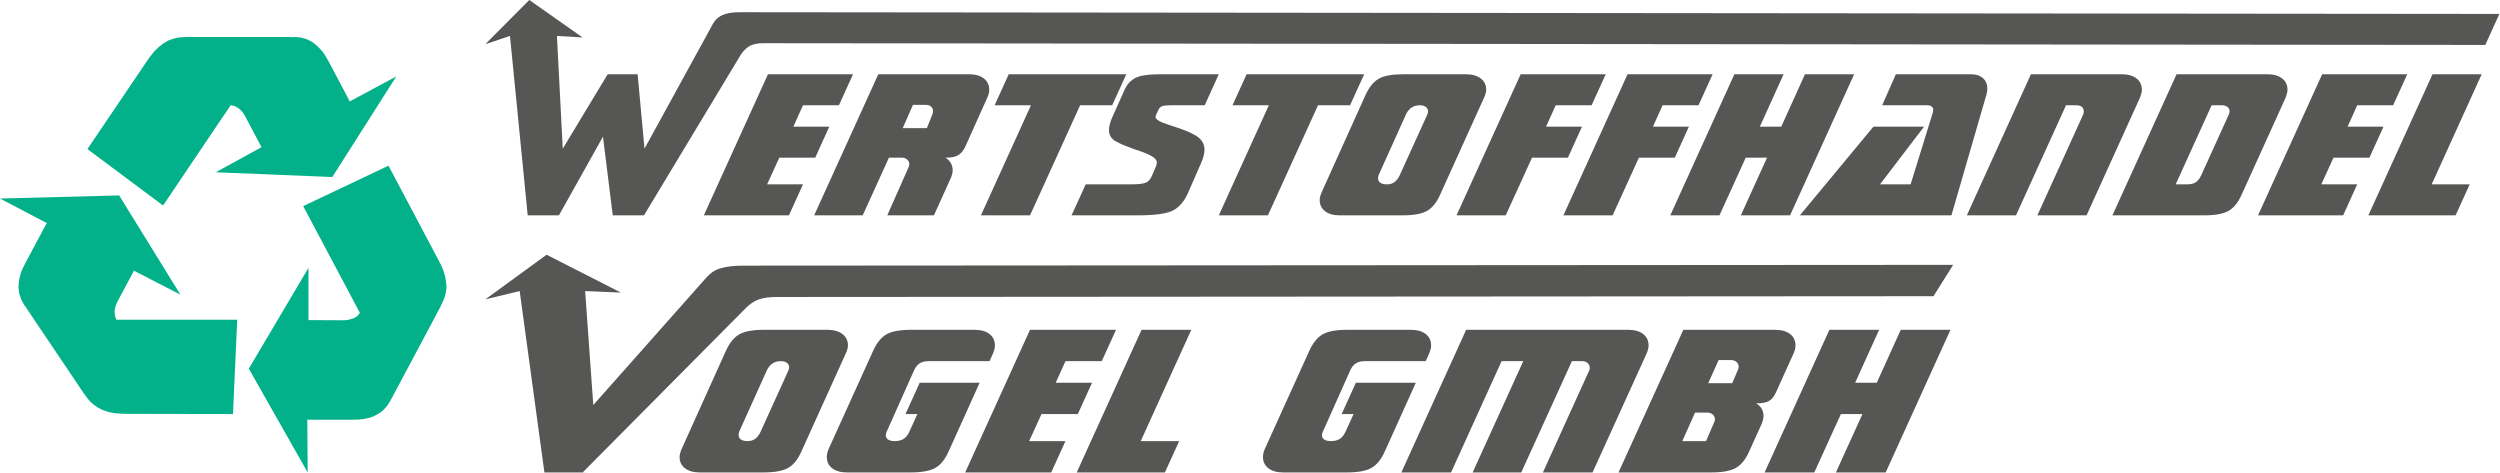<?xml version="1.0" encoding="UTF-8" standalone="no"?><!DOCTYPE svg PUBLIC "-//W3C//DTD SVG 1.1//EN" "http://www.w3.org/Graphics/SVG/1.1/DTD/svg11.dtd"><svg width="100%" height="100%" viewBox="0 0 3076 582" version="1.1" xmlns="http://www.w3.org/2000/svg" xmlns:xlink="http://www.w3.org/1999/xlink" xml:space="preserve" xmlns:serif="http://www.serif.com/" style="fill-rule:evenodd;clip-rule:evenodd;stroke-linejoin:round;stroke-miterlimit:2;"><g><g><g><path d="M1049.57,91.379l-17.357,38.142l-44.192,-0l-11.836,26.299l44.192,0l-17.318,38.139l-44.186,-0l-15.038,32.876l44.186,0l-17.312,38.139l-104.727,-0l78.906,-173.595l104.682,-0Z" style="fill:#565655;fill-rule:nonzero;"/><path d="M1118.04,205.53c0.265,-0.523 0.437,-1.052 0.571,-1.62c0.131,-0.571 0.217,-1.142 0.217,-1.754c0,-2.281 -0.874,-4.255 -2.673,-5.834c-1.754,-1.572 -3.948,-2.363 -6.621,-2.363l-15.778,-0l-32.267,71.015l-59.746,-0l78.905,-173.595l111.695,-0c7.715,-0 13.766,1.709 18.193,5.132c4.426,3.419 6.617,8.148 6.617,14.113c0,1.534 -0.22,3.202 -0.701,4.997c-0.482,1.799 -1.228,3.729 -2.233,5.789l-26.478,58.959c-2.411,4.956 -5.304,8.461 -8.678,10.519c-3.378,2.06 -8.156,3.071 -14.295,3.071l-1.531,-0c2.979,1.882 5.218,4.121 6.704,6.749c1.493,2.589 2.239,5.524 2.239,8.77c0,1.573 -0.265,3.286 -0.791,5.215c-0.482,1.926 -1.228,3.856 -2.146,5.83l-20.122,44.451l-57.428,-0l26.347,-59.444Zm-7.319,-47.866l29.677,-0l6.796,-16.968c0.259,-0.701 0.482,-1.362 0.613,-2.015c0.127,-0.613 0.172,-1.273 0.172,-1.975c0,-2.321 -0.832,-4.162 -2.497,-5.607c-1.665,-1.406 -3.901,-2.108 -6.618,-2.108l-15.564,0l-12.579,28.673Z" style="fill:#565655;fill-rule:nonzero;"/><path d="M1328.98,129.521l-61.634,135.453l-60.407,-0l61.549,-135.453l-44.716,-0l17.36,-38.142l144.658,-0l-17.357,38.142l-39.453,-0Z" style="fill:#565655;fill-rule:nonzero;"/><path d="M1499.59,91.379l-17.318,38.142l-41.73,-0c-5.39,-0 -9.029,0.392 -10.917,1.228c-1.837,0.787 -3.33,2.318 -4.341,4.557l-2.191,4.603c-0.437,0.873 -0.743,1.62 -0.966,2.321c-0.217,0.657 -0.348,1.273 -0.348,1.799c-0,2.979 5.744,6.271 17.229,9.862c4.513,1.489 8.066,2.631 10.649,3.508c12.672,4.341 21.219,8.462 25.691,12.359c4.427,3.904 6.666,8.726 6.666,14.47c-0,2.102 -0.358,4.689 -1.098,7.667c-0.704,3.027 -1.754,5.965 -3.157,8.857l-15.912,36.34c-4.692,10.611 -10.917,17.928 -18.677,21.918c-7.76,3.989 -22.358,5.964 -43.749,5.964l-81.01,-0l17.449,-38.139l55.189,0c9.865,0 16.311,-0.791 19.334,-2.325c3.065,-1.531 5.435,-4.424 7.144,-8.723l3.987,-9.249c0.613,-1.273 1.097,-2.497 1.407,-3.725c0.303,-1.18 0.433,-2.191 0.433,-3.069c0,-4.471 -6.484,-8.898 -19.417,-13.369c-3.068,-1.008 -5.482,-1.844 -7.188,-2.412c-14.509,-5.128 -23.497,-9.207 -27.046,-12.186c-3.509,-3.024 -5.263,-6.838 -5.263,-11.444c0,-2.146 0.351,-4.599 1.011,-7.319c0.699,-2.714 1.665,-5.483 2.848,-8.197l15.297,-34.193c3.157,-7.1 7.804,-12.053 13.81,-14.946c6.05,-2.848 15.695,-4.299 28.889,-4.299l73.295,-0Z" style="fill:#565655;fill-rule:nonzero;"/><path d="M1621.67,129.521l-61.635,135.453l-60.41,-0l61.552,-135.453l-44.715,-0l17.357,-38.142l144.66,-0l-17.359,38.142l-39.45,-0Z" style="fill:#565655;fill-rule:nonzero;"/><path d="M1756.08,141.092c0.395,-1.142 0.701,-1.93 0.835,-2.456c0.131,-0.523 0.173,-0.966 0.173,-1.4c-0,-2.325 -0.919,-4.169 -2.718,-5.613c-1.795,-1.404 -4.207,-2.102 -7.319,-2.102c-3.946,-0 -7.323,0.918 -10.216,2.8c-2.848,1.888 -5.125,4.65 -6.838,8.241l-33.444,74.22c-0.309,0.654 -0.574,1.401 -0.746,2.147c-0.179,0.788 -0.265,1.665 -0.265,2.583c0,2.325 0.966,4.121 2.851,5.393c1.885,1.27 4.599,1.93 8.197,1.93c3.508,0 6.532,-0.922 9.077,-2.717c2.497,-1.799 4.688,-4.561 6.484,-8.331l33.929,-74.695Zm69.35,-19.682l-53.569,118.269c-4.293,9.6 -9.645,16.179 -16.043,19.812c-6.446,3.639 -16.527,5.483 -30.337,5.483l-77.065,-0c-7.623,-0 -13.673,-1.713 -18.058,-5.087c-4.427,-3.375 -6.618,-7.977 -6.618,-13.81c-0,-1.445 0.264,-3.065 0.787,-4.909c0.482,-1.84 1.273,-3.9 2.322,-6.136l53.394,-118.358c4.385,-9.511 9.73,-16.091 16.09,-19.768c6.309,-3.684 16.393,-5.527 30.159,-5.527l77.106,-0c7.715,-0 13.81,1.709 18.282,5.132c4.516,3.419 6.749,8.062 6.749,13.896c-0,1.445 -0.265,3.068 -0.788,4.908c-0.482,1.84 -1.317,3.901 -2.411,6.095" style="fill:#565655;fill-rule:nonzero;"/><path d="M1902.31,155.82l44.192,0l-17.318,38.139l-44.189,-0l-32.35,71.015l-60.538,-0l78.906,-173.595l104.681,-0l-17.359,38.142l-44.189,-0l-11.836,26.299Z" style="fill:#565655;fill-rule:nonzero;"/><path d="M2033.82,155.82l44.192,0l-17.319,38.139l-44.185,-0l-32.35,71.015l-60.541,-0l78.905,-173.595l104.682,-0l-17.357,38.142l-44.192,-0l-11.835,26.299Z" style="fill:#565655;fill-rule:nonzero;"/><path d="M2281.32,91.379l-78.816,173.595l-60.582,-0l32.26,-71.015l-26.213,-0l-32.35,71.015l-60.496,-0l78.864,-173.595l60.537,-0l-29.195,64.441l26.347,0l29.151,-64.441l60.493,-0Z" style="fill:#565655;fill-rule:nonzero;"/><path d="M2332.65,91.379l92.935,-0c5.964,-0 10.739,1.623 14.292,4.825c3.55,3.199 5.345,7.492 5.345,12.889c0,1.228 -0.086,2.449 -0.306,3.722c-0.217,1.272 -0.568,2.676 -0.963,4.124l-42.92,148.035l-186.48,-0l90.528,-109.154l62.288,0l-54.225,71.015l37.657,0l27.355,-88.33c-0,-0.086 0.041,-0.265 0.131,-0.526c0.261,-1.008 0.392,-1.93 0.392,-2.673c-0,-1.709 -0.657,-3.113 -1.93,-4.168c-1.269,-1.094 -2.979,-1.617 -5.125,-1.617l-55.805,-0l16.831,-38.142Z" style="fill:#565655;fill-rule:nonzero;"/><path d="M2632.45,121.41l-65.14,143.564l-60.537,-0l56.286,-123.882c0.264,-0.702 0.481,-1.359 0.615,-2.016c0.131,-0.612 0.176,-1.272 0.176,-1.84c-0,-2.504 -0.791,-4.386 -2.37,-5.744c-1.579,-1.317 -3.897,-1.971 -6.883,-1.971l-12.582,-0l-61.542,135.453l-60.496,-0l78.864,-173.595l111.775,-0c7.673,-0 13.765,1.709 18.15,5.132c4.427,3.419 6.618,8.148 6.618,14.113c0,1.492 -0.264,3.112 -0.787,4.953c-0.482,1.843 -1.228,3.817 -2.147,5.833" style="fill:#565655;fill-rule:nonzero;"/><path d="M2742.25,141.092c0.306,-0.702 0.571,-1.407 0.747,-2.061c0.172,-0.701 0.258,-1.4 0.258,-2.06c-0,-2.239 -0.871,-4.034 -2.628,-5.39c-1.751,-1.362 -4.032,-2.06 -6.883,-2.06l-12.582,-0l-44.186,97.314l13.632,0c4.695,0 8.33,-0.832 10.917,-2.456c2.545,-1.62 4.822,-4.471 6.797,-8.592l33.928,-74.695Zm69.481,-19.816l-53.7,118.403c-4.296,9.6 -9.644,16.179 -16.045,19.812c-6.443,3.639 -16.525,5.483 -30.335,5.483l-112.527,-0l78.908,-173.595l111.737,-0c7.673,-0 13.765,1.709 18.147,5.132c4.427,3.419 6.622,8.062 6.622,13.848c-0,1.579 -0.265,3.291 -0.791,5.218c-0.482,1.929 -1.181,3.859 -2.016,5.699" style="fill:#565655;fill-rule:nonzero;"/><path d="M2961.87,91.379l-17.36,38.142l-44.189,-0l-11.839,26.299l44.192,0l-17.315,38.139l-44.189,-0l-15.038,32.876l44.189,0l-17.315,38.139l-104.726,-0l78.908,-173.595l104.682,-0Z" style="fill:#565655;fill-rule:nonzero;"/><path d="M911.891,66.629l-119.548,198.345l-38.406,-0l-12.053,-96.798l-54.188,96.798l-38.403,-0l-21.831,-220.756l-30.283,10.11l54.063,-54.328l65.573,46.093l-31.568,-1.875l7.182,138.687l55.24,-91.539l36.87,0l8.461,91.539l84.216,-153.63c2.717,-4.956 6.72,-8.585 11.877,-10.828c5.176,-2.258 12.059,-3.425 20.606,-3.419l2165.55,2.118l-17.363,38.139l-2118.89,-2.118c-6.478,-0.01 -11.798,1.024 -15.785,3.023c-4.025,2.019 -7.804,5.483 -11.312,10.439" style="fill:#565655;fill-rule:nonzero;"/></g><path d="M3053.45,91.379l-61.504,135.456l46.776,0l-17.363,38.139l-107.31,-0l78.908,-173.595l60.493,-0Z" style="fill:#565655;fill-rule:nonzero;"/></g><g><path d="M430.203,124.838l57.354,-30.765l-78.676,123.734l-143.401,-5.83l56.262,-30.883l-20.332,-38.457l-2.526,-4.063l-2.746,-3.072l-3.079,-2.646l-4.501,-2.413l-5.279,-1.098l31.097,-72.857l40.544,-10.326l7.918,-0.658l7.141,0.658l7.141,1.975l6.489,3.191l5.379,4.063l4.401,4.282l4.063,4.62l3.404,5.16l4.401,7.806l23.292,44.062l1.654,3.517Z" style="fill:#02b189;"/><path d="M362.838,45.504l-130.981,-0l-7.361,0.219l-5.937,0.546l-5.931,1.655l-5.937,2.087l-5.166,3.073l-6.15,4.721l-5.059,4.84l-5.279,6.482l-4.276,6.044l-73.183,108.236l93.07,69.453l122.63,-181.977l5.712,-7.58l4.181,-4.941l4.721,-3.962l5.06,-3.404l5.604,-2.527l4.502,-1.316l5.279,-1.103l4.501,-0.546Z" style="fill:#02b189;"/><path d="M378.111,516.252l0.445,65.052l-72.419,-127.69l73.403,-124.054l0,64.281l43.516,0.213l4.615,-0.332l4.063,-1.097l3.849,-1.204l4.288,-2.746l3.404,-4.288l49.661,61.534l-9.994,40.77l-3.072,7.254l-4.075,6.044l-4.94,5.385l-5.825,4.063l-6.043,3.072l-5.937,1.875l-6.151,1.204l-6.044,0.664l-9.009,0.219l-49.666,0l-4.069,-0.219Z" style="fill:#02b189;"/><path d="M479.87,493.939l61.535,-115.483l3.185,-6.815l2.414,-5.712l1.542,-5.717l0.877,-6.151l-0.438,-6.044l-1.21,-7.692l-1.981,-6.815l-3.179,-7.58l-3.417,-6.488l-61.202,-115.603l-104.938,49.78l102.85,193.625l3.962,8.351l2.414,6.038l1.317,6.156l0.771,6.044l-0.333,6.044l-0.984,4.839l-1.542,4.941l-1.643,4.282Z" style="fill:#02b189;"/><path d="M57.685,274.508l-57.685,-30.225l146.58,-3.843l75.384,122.079l-57.14,-29.442l-20.432,38.232l-1.875,4.401l-1.097,3.956l-0.445,4.062l0.558,5.054l1.862,5.059l-77.685,14.94l-31.209,-28.024l-4.947,-5.818l-3.404,-6.483l-2.42,-6.928l-0.984,-7.247l0.326,-6.702l1.103,-6.05l1.53,-5.819l2.426,-5.824l4.063,-8.019l23.404,-43.842l2.087,-3.517Z" style="fill:#02b189;"/><path d="M29.554,374.719l73.184,108.782l4.395,5.937l3.736,4.614l4.727,4.063l5.166,3.517l5.273,2.746l7.479,2.532l6.916,1.43l8.137,0.652l7.36,0.226l130.757,0.219l5.171,-116.041l-219.223,-0l-9.342,-0.433l-6.376,-0.771l-6.037,-1.762l-5.718,-2.307l-5.273,-3.191l-3.517,-2.959l-3.956,-3.85l-2.859,-3.404Z" style="fill:#02b189;"/></g><g><path d="M969.962,456.054c0.4,-1.155 0.709,-1.951 0.841,-2.483c0.136,-0.529 0.178,-0.977 0.178,-1.416c-0,-2.351 -0.932,-4.214 -2.748,-5.675c-1.815,-1.419 -4.253,-2.125 -7.4,-2.125c-3.989,-0 -7.404,0.929 -10.328,2.831c-2.88,1.909 -5.182,4.702 -6.914,8.332l-33.816,75.04c-0.31,0.661 -0.578,1.416 -0.752,2.17c-0.18,0.797 -0.267,1.684 -0.267,2.612c-0,2.351 0.973,4.166 2.882,5.453c1.906,1.283 4.65,1.951 8.288,1.951c3.544,-0 6.604,-0.932 9.174,-2.747c2.525,-1.819 4.743,-4.612 6.559,-8.423l34.303,-75.52Zm70.116,-19.899l-54.161,119.574c-4.34,9.706 -9.751,16.359 -16.22,20.032c-6.517,3.679 -16.709,5.543 -30.672,5.543l-77.916,-0c-7.707,-0 -13.824,-1.732 -18.258,-5.144c-4.475,-3.411 -6.691,-8.064 -6.691,-13.962c0,-1.461 0.268,-3.099 0.797,-4.963c0.487,-1.86 1.286,-3.943 2.35,-6.204l53.98,-119.665c4.434,-9.616 9.839,-16.268 16.268,-19.986c6.379,-3.724 16.575,-5.588 30.492,-5.588l77.958,-0c7.8,-0 13.963,1.728 18.484,5.188c4.566,3.457 6.823,8.152 6.823,14.05c-0,1.461 -0.265,3.102 -0.797,4.962c-0.487,1.861 -1.331,3.944 -2.437,6.163" style="fill:#565655;fill-rule:nonzero;"/><path d="M1205.35,470.945l-38.295,84.784c-4.299,9.619 -9.751,16.265 -16.265,19.99c-6.559,3.721 -16.752,5.585 -30.579,5.585l-77.961,-0c-7.71,-0 -13.827,-1.732 -18.261,-5.144c-4.473,-3.411 -6.691,-8.064 -6.691,-13.962c-0,-1.725 0.219,-3.499 0.709,-5.363c0.487,-1.857 1.196,-3.808 2.17,-5.804l54.251,-119.665c4.431,-9.616 9.838,-16.268 16.265,-19.986c6.423,-3.724 16.574,-5.588 30.534,-5.588l77.916,-0c7.758,-0 13.917,1.728 18.348,5.188c4.475,3.457 6.694,8.239 6.694,14.269c-0,1.509 -0.268,3.147 -0.796,5.008c-0.487,1.864 -1.242,3.86 -2.171,5.898l-3.64,8.2l-75.03,-0c-4.434,-0 -8.068,0.883 -10.948,2.702c-2.834,1.819 -5.14,4.65 -6.868,8.461l-33.817,75.788c-0.312,0.713 -0.58,1.377 -0.754,2.087c-0.181,0.709 -0.268,1.418 -0.268,2.215c0,2.26 0.977,3.992 2.883,5.275c1.906,1.242 4.563,1.861 8.023,1.861c4.43,-0 8.065,-0.887 10.902,-2.657c2.793,-1.777 5.137,-4.615 6.959,-8.513l10.106,-22.069l-14.672,-0l17.506,-38.56l73.75,-0Z" style="fill:#565655;fill-rule:nonzero;"/><path d="M1373.16,405.792l-17.551,38.563l-44.677,-0l-11.967,26.59l44.681,-0l-17.51,38.56l-44.674,-0l-15.204,33.239l44.674,-0l-17.503,38.56l-105.883,-0l79.776,-175.512l105.838,-0Z" style="fill:#565655;fill-rule:nonzero;"/><path d="M1465.74,405.792l-62.184,136.952l47.289,-0l-17.551,38.56l-108.495,-0l79.776,-175.512l61.165,-0Z" style="fill:#565655;fill-rule:nonzero;"/><path d="M1742.02,470.945l-38.296,84.784c-4.301,9.619 -9.751,16.265 -16.268,19.99c-6.556,3.721 -16.749,5.585 -30.579,5.585l-77.961,-0c-7.71,-0 -13.824,-1.732 -18.258,-5.144c-4.475,-3.411 -6.691,-8.064 -6.691,-13.962c0,-1.725 0.22,-3.499 0.706,-5.363c0.491,-1.857 1.197,-3.808 2.174,-5.804l54.247,-119.665c4.434,-9.616 9.839,-16.268 16.268,-19.986c6.424,-3.724 16.575,-5.588 30.531,-5.588l77.919,-0c7.755,-0 13.914,1.728 18.348,5.188c4.476,3.457 6.691,8.239 6.691,14.269c0,1.509 -0.264,3.147 -0.796,5.008c-0.487,1.864 -1.242,3.86 -2.17,5.898l-3.638,8.2l-75.033,-0c-4.434,-0 -8.065,0.883 -10.944,2.702c-2.838,1.819 -5.144,4.65 -6.872,8.461l-33.816,75.788c-0.313,0.713 -0.578,1.377 -0.755,2.087c-0.177,0.709 -0.264,1.418 -0.264,2.215c-0,2.26 0.974,3.992 2.882,5.275c1.903,1.242 4.56,1.861 8.02,1.861c4.434,-0 8.068,-0.887 10.906,-2.657c2.789,-1.777 5.136,-4.615 6.955,-8.513l10.106,-22.069l-14.672,-0l17.51,-38.56l73.75,-0Z" style="fill:#565655;fill-rule:nonzero;"/><path d="M1874.23,444.355l-26.677,-0l-62.183,136.949l-61.164,-0l79.734,-175.512l199.439,-0c7.758,-0 13.92,1.728 18.351,5.188c4.479,3.457 6.691,8.239 6.691,14.269c0,1.509 -0.264,3.147 -0.796,5.008c-0.487,1.864 -1.242,3.86 -2.171,5.898l-65.994,145.149l-61.074,-0l56.82,-125.118c0.22,-0.532 0.439,-1.106 0.574,-1.728c0.133,-0.574 0.226,-1.197 0.313,-1.816c0,-2.305 -0.887,-4.302 -2.657,-5.898c-1.777,-1.593 -3.992,-2.389 -6.697,-2.389l-12.676,-0l-62.312,136.949l-59.791,-0l62.27,-136.949Z" style="fill:#565655;fill-rule:nonzero;"/><path d="M2099.11,542.744l10.103,-23.401c0.264,-0.532 0.487,-1.064 0.619,-1.686c0.135,-0.62 0.18,-1.242 0.18,-1.816c0,-2.257 -0.886,-4.208 -2.663,-5.804c-1.77,-1.596 -3.986,-2.396 -6.691,-2.396l-15.066,-0l-15.69,35.103l29.208,-0Zm52.961,12.985c-4.302,9.619 -9.751,16.265 -16.265,19.99c-6.562,3.721 -16.752,5.585 -30.582,5.585l-113.816,-0l79.78,-175.512l112.929,-0c7.797,-0 13.917,1.728 18.39,5.188c4.476,3.457 6.691,8.2 6.691,14.269c-0,1.551 -0.219,3.238 -0.706,5.053c-0.487,1.819 -1.242,3.77 -2.261,5.853l-20.918,46.224c-2.263,5.186 -5.098,8.775 -8.509,10.816c-3.412,2.038 -8.333,3.06 -14.718,3.06l-1.328,-0c3.147,1.989 5.408,4.253 6.872,6.778c1.46,2.57 2.215,5.495 2.215,8.774c-0,1.551 -0.268,3.325 -0.8,5.276c-0.487,1.95 -1.241,3.898 -2.17,5.894l-14.804,32.752Zm-50.259,-84.249l29.518,0l7.136,-16.755c0.265,-0.535 0.487,-1.067 0.623,-1.641c0.129,-0.577 0.174,-1.151 0.174,-1.732c-0,-2.434 -0.887,-4.427 -2.619,-5.981c-1.725,-1.551 -3.94,-2.348 -6.597,-2.348l-15.472,0l-12.763,28.457Z" style="fill:#565655;fill-rule:nonzero;"/><path d="M2399.84,405.792l-79.686,175.512l-61.255,-0l32.62,-71.799l-26.503,-0l-32.71,71.799l-61.161,-0l79.732,-175.512l61.209,-0l-29.521,65.153l26.638,-0l29.473,-65.153l61.164,-0Z" style="fill:#565655;fill-rule:nonzero;"/><path d="M917.675,379.018l-200.786,202.286l-44.303,-1.116l50.797,1.116l-53.545,-0l-30.433,-223.194l-42.226,10.222l75.378,-54.928l91.424,46.602l-44.013,-1.896l10.019,140.218l139.338,-157.077c4.26,-4.801 9.387,-8.69 16.562,-10.95c7.2,-2.267 16.813,-3.444 28.731,-3.454l1488.54,-0.97l-24.207,38.563l-1423.5,0.97c-9.009,0 -16.458,1.042 -22.005,3.057c-5.597,2.032 -10.879,5.543 -15.771,10.551" style="fill:#565655;fill-rule:nonzero;"/></g></g></svg>